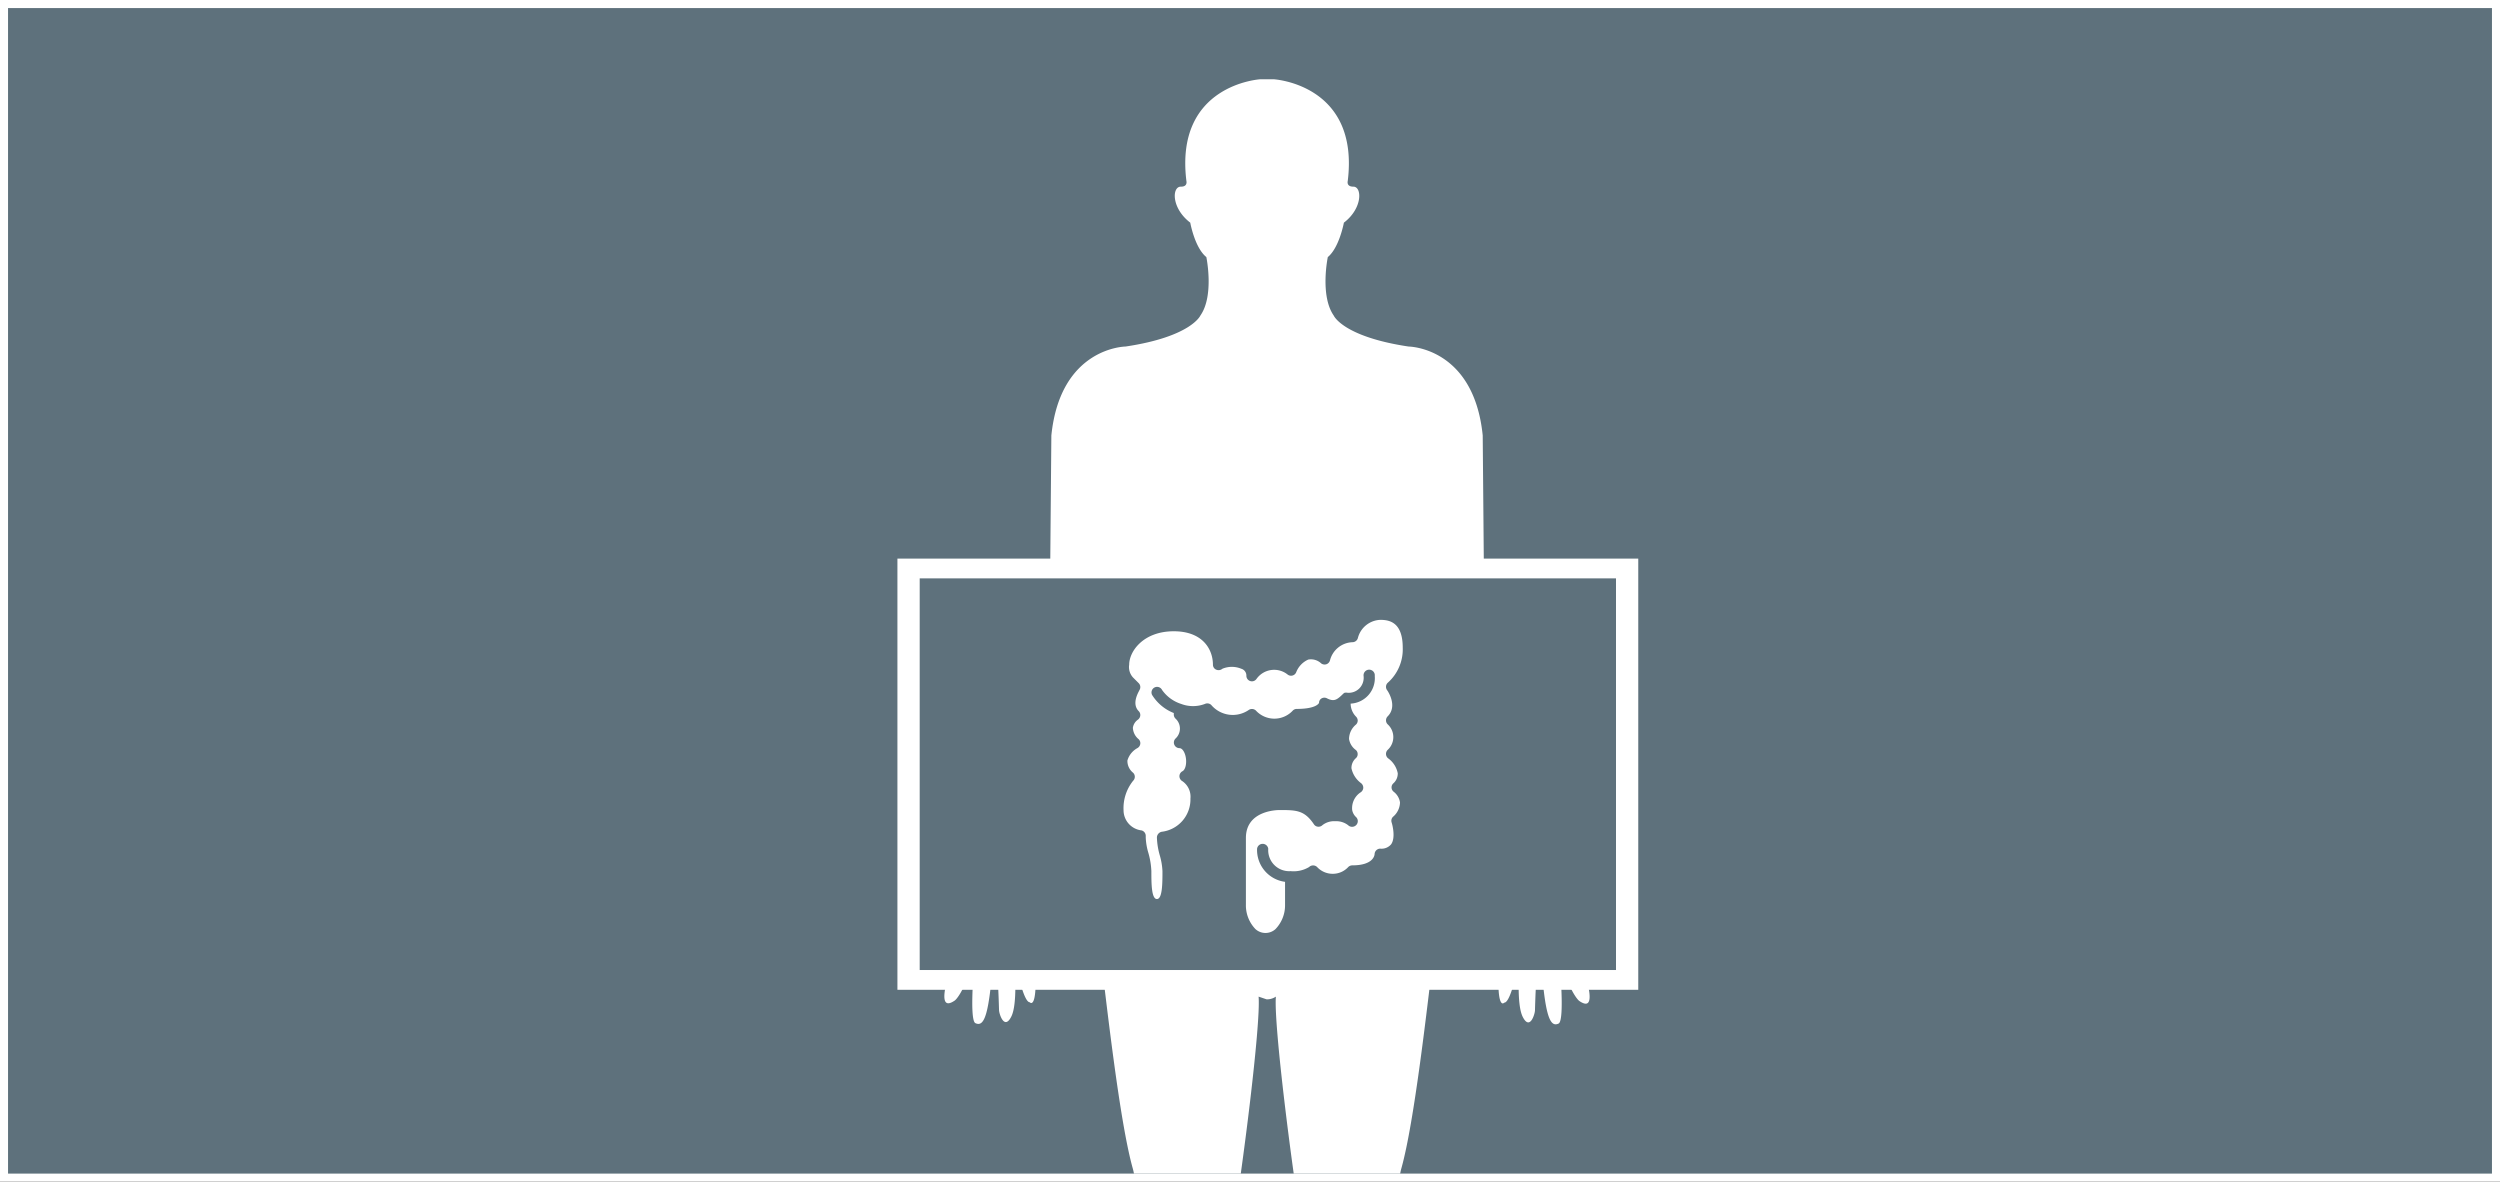 <svg width="311" height="147" xmlns="http://www.w3.org/2000/svg">
 <rect width="100%" height="100%" fill="#333333" stroke="none"/>
 <defs>
  <style>.cls-1,.cls-3{fill:none;}.cls-2{fill:#5e717c;}.cls-3{stroke:#fff;stroke-miterlimit:10;}.cls-4{clip-path:url(#clip-path);}.cls-5{fill:#fff;}</style>
  <clipPath id="clip-path">
   <rect id="svg_1" height="146" width="134" x="91" class="cls-1"/>
  </clipPath>
 </defs>
 <g>
  <title>Layer 1</title>
  <g id="Capa_2">
   <g id="Capa_2-2">
    <g id="Colorectal_Surgery">
     <rect id="svg_2" height="146" width="310" y="0.5" x="0.5" class="cls-2"/>
     <rect id="svg_3" height="146" width="310" y="0.5" x="0.5" class="cls-3"/>
     <g id="svg_4" class="cls-4">
      <path id="svg_5" d="m194.85,108.75a23.11,23.11 0 0 1 -3.13,-4.62c-0.72,-2 -1.26,-8.39 -1.26,-8.39c-0.23,-7.57 -2.07,-10.84 -2.07,-10.84c-3.2,-5.12 -3.8,-14.63 -3.8,-14.63l-0.14,-16.1c-1.11,-11 -9.22,-11.06 -9.22,-11.06c-8.18,-1.23 -9.31,-3.85 -9.31,-3.85c-1.74,-2.49 -0.74,-7.28 -0.74,-7.28c1.43,-1.17 2,-4.28 2,-4.28c2.37,-1.81 2.26,-4.5 1.17,-4.48c-0.89,0 -0.69,-0.7 -0.69,-0.7c1.49,-12.06 -9.22,-12.66 -9.22,-12.66l-1.64,0s-10.7,0.61 -9.21,12.66c0,0 0.19,0.72 -0.7,0.7c-1.1,0 -1.2,2.66 1.18,4.48c0,0 0.55,3.11 2,4.28c0,0 1,4.79 -0.74,7.27c0,0 -1.15,2.64 -9.32,3.86c0,0 -8.1,0.08 -9.22,11.06l-0.14,16.09s-0.6,9.54 -3.8,14.64c0,0 -1.85,3.27 -2.07,10.84c0,0 -0.54,6.39 -1.27,8.39a22.52,22.52 0 0 1 -3.14,4.62c-2.31,2.91 -6.23,9 -4.15,9.63c0,0 1.63,0.15 3.78,-4.11c0,0 0,1.64 -1.78,6.41c-0.33,0.89 -1.77,5.4 0.56,3.78c0,0 1.08,-0.74 2.49,-5.4c0,0 -0.76,7.83 0.07,8.22c1.1,0.53 1.7,-1 2.2,-7.87c0,0 0.5,-2.22 0.74,6.25c0,0.42 0.66,2.6 1.55,0.75c0.74,-1.55 0.41,-5.68 0.41,-7.07c0,0 1,5.34 1.86,5.34c0,0 1.06,1.25 0.64,-5.38a32,32 0 0 1 0.34,-4l0.1,-2.55s-0.26,-2.9 -0.26,-4.11a26.84,26.84 0 0 1 3.79,-8.47s5.72,-10.14 5.35,-16.77c0,0 -0.08,-6.33 2.23,-9.91c0,0 1.64,17.91 0.53,22.94c0,0 -5.15,12.36 -4,21.58c0.84,6.86 2.46,21.53 4.09,27.32c0.85,3 0.34,10.54 1,12.42c0.3,0.82 0.15,1.56 -0.52,3.44c-2.31,6.49 -2,11 3.79,28.29c0,0 1.78,3.82 0.88,10.68c0,0 -3.71,7.62 -1.33,7.78c0,0 0.2,0.51 1,0.1a2.46,2.46 0 0 0 2.67,0.61a2,2 0 0 0 2.38,0.11a1.68,1.68 0 0 0 2.22,0.24s1.69,1.12 2.68,-0.1c0,0 1.79,0.42 -1.39,-7.63c0,0 -1.21,-8.5 -1.88,-10.16c-1.27,-3.18 -0.37,-11.84 -0.1,-13.72a43.59,43.59 0 0 0 -0.59,-12.51c-0.58,-2.93 1,-8.48 1.58,-11.9c1.22,-7.18 3.56,-25.52 3.27,-29l1,0.34a2,2 0 0 0 1.15,-0.34c-0.29,3.46 2.05,21.79 3.27,29c0.57,3.42 2.16,9 1.58,11.9a43.58,43.58 0 0 0 -0.59,12.51c0.28,1.88 1.18,10.54 -0.1,13.72c-0.67,1.66 -1.89,10.16 -1.89,10.16c-3.17,8 -1.38,7.63 -1.38,7.63c1,1.22 2.67,0.1 2.67,0.1a1.67,1.67 0 0 0 2.18,-0.19a2,2 0 0 0 2.38,-0.11a2.44,2.44 0 0 0 2.66,-0.61c0.8,0.41 1,-0.1 1,-0.1c2.37,-0.15 -1.33,-7.78 -1.33,-7.78c-0.89,-6.86 0.88,-10.68 0.88,-10.68c5.82,-17.23 6.11,-21.8 3.79,-28.29c-0.67,-1.87 -0.82,-2.62 -0.52,-3.44c0.69,-1.88 0.19,-9.44 1,-12.42c1.64,-5.79 3.26,-20.46 4.1,-27.32c1.12,-9.22 -4,-21.58 -4,-21.58c-1.12,-5 0.52,-22.94 0.52,-22.94c2.3,3.58 2.22,9.91 2.22,9.91c-0.37,6.63 5.36,16.77 5.36,16.77a27.14,27.14 0 0 1 3.79,8.47c0,1.21 -0.26,4.11 -0.26,4.11l0.1,2.55a33.87,33.87 0 0 1 0.35,4c-0.43,6.63 0.63,5.38 0.63,5.38c0.9,0 1.86,-5.34 1.86,-5.34c0,1.37 -0.33,5.51 0.42,7.07c0.9,1.83 1.53,-0.33 1.54,-0.75c0.24,-8.47 0.75,-6.25 0.75,-6.25c0.49,6.85 1.09,8.4 2.19,7.87c0.83,-0.4 0.07,-8.22 0.07,-8.22c1.41,4.63 2.49,5.4 2.49,5.4c2.33,1.62 0.88,-2.9 0.56,-3.78c-1.74,-4.77 -1.78,-6.41 -1.78,-6.41c2.16,4.28 3.77,4.11 3.77,4.11c2.15,-0.67 -1.79,-6.72 -4.1,-9.63" class="cls-5"/>
      <rect id="svg_6" height="53.64" width="92.16" y="69.49" x="111.64" class="cls-5"/>
      <rect id="svg_7" height="48.72" width="86.62" y="71.95" x="114.41" class="cls-2"/>
     </g>
     <path id="svg_8" d="m173.4,98.51a0.68,0.68 0 0 1 -0.08,-1.05a1.62,1.62 0 0 0 0.56,-1.27a3,3 0 0 0 -1.19,-1.85a0.7,0.7 0 0 1 -0.27,-0.51a0.71,0.71 0 0 1 0.2,-0.54a2.15,2.15 0 0 0 0,-3.19a0.68,0.68 0 0 1 -0.2,-0.49a0.7,0.7 0 0 1 0.2,-0.49c1.3,-1.29 0,-3.19 -0.07,-3.27a0.7,0.7 0 0 1 0.07,-0.9a5.55,5.55 0 0 0 1.88,-4.37c0,-3.11 -1.58,-3.47 -2.78,-3.47a3,3 0 0 0 -2.8,2.26a0.7,0.7 0 0 1 -0.67,0.52a3,3 0 0 0 -2.8,2.26a0.7,0.7 0 0 1 -0.44,0.48a0.72,0.72 0 0 1 -0.65,-0.1a1.87,1.87 0 0 0 -1.61,-0.48a2.85,2.85 0 0 0 -1.5,1.57a0.69,0.69 0 0 1 -1.06,0.3a2.69,2.69 0 0 0 -3.89,0.55a0.69,0.69 0 0 1 -1.25,-0.41a0.88,0.88 0 0 0 -0.64,-0.87a3.06,3.06 0 0 0 -2.34,0a0.73,0.73 0 0 1 -0.76,0.12a0.66,0.66 0 0 1 -0.42,-0.61c0,-1.93 -1.28,-4.17 -4.87,-4.17c-3.79,0 -5.55,2.49 -5.55,4.17a1.9,1.9 0 0 0 0.49,1.59l0.69,0.69a0.7,0.7 0 0 1 0.09,0.88c0,0.07 -1.05,1.63 -0.09,2.6a0.68,0.68 0 0 1 0.2,0.56a0.72,0.72 0 0 1 -0.3,0.51a1.5,1.5 0 0 0 -0.62,1a1.94,1.94 0 0 0 0.72,1.43a0.68,0.68 0 0 1 0.2,0.59a0.71,0.71 0 0 1 -0.35,0.51a2.57,2.57 0 0 0 -1.25,1.55a1.88,1.88 0 0 0 0.71,1.52a0.7,0.7 0 0 1 0,1a5.45,5.45 0 0 0 -1.19,3.68a2.53,2.53 0 0 0 2.23,2.49a0.7,0.7 0 0 1 0.53,0.67l0,0.23a7.72,7.72 0 0 0 0.33,1.91a9.61,9.61 0 0 1 0.37,2.26c0,1.46 0,3.47 0.69,3.47s0.69,-2 0.69,-3.47a8.38,8.38 0 0 0 -0.32,-1.92a9,9 0 0 1 -0.37,-2.25a0.74,0.74 0 0 1 0.61,-0.73a4.05,4.05 0 0 0 3.56,-4.13a2.34,2.34 0 0 0 -1,-2.16a0.72,0.72 0 0 1 -0.37,-0.63a0.71,0.71 0 0 1 0.38,-0.61c0.39,-0.2 0.57,-1.07 0.38,-1.87c-0.1,-0.45 -0.37,-1 -0.76,-1a0.7,0.7 0 0 1 -0.49,-1.19a1.68,1.68 0 0 0 0,-2.49a0.71,0.71 0 0 1 -0.21,-0.49l0,-0.2a5.57,5.57 0 0 1 -2.7,-2.25a0.69,0.69 0 0 1 1.24,-0.62a4.62,4.62 0 0 0 2.38,1.74a4.16,4.16 0 0 0 2.95,0a0.7,0.7 0 0 1 0.79,0.13a3.51,3.51 0 0 0 4.65,0.63a0.71,0.71 0 0 1 0.91,0.07a3.12,3.12 0 0 0 4.58,0a0.68,0.68 0 0 1 0.48,-0.21c2.53,0 2.79,-0.75 2.79,-0.76a0.62,0.62 0 0 1 0.32,-0.55a0.69,0.69 0 0 1 0.68,0c0.9,0.45 1.26,0.15 2,-0.57l0,0a0.6,0.6 0 0 1 0.21,-0.14l0.06,0a0.63,0.63 0 0 1 0.19,0l0,0a1.86,1.86 0 0 0 1.55,-0.53a1.89,1.89 0 0 0 0.53,-1.55a0.7,0.7 0 1 1 1.39,0a3.17,3.17 0 0 1 -3,3.44a2.33,2.33 0 0 0 0.67,1.62a0.71,0.71 0 0 1 0.21,0.49a0.69,0.69 0 0 1 -0.21,0.49a2.36,2.36 0 0 0 -0.87,1.79a2.08,2.08 0 0 0 0.78,1.33a0.64,0.64 0 0 1 0.29,0.5a0.66,0.66 0 0 1 -0.2,0.55a1.63,1.63 0 0 0 -0.57,1.27a3.11,3.11 0 0 0 1.19,1.85a0.72,0.72 0 0 1 0.28,0.62a0.73,0.73 0 0 1 -0.38,0.56a2.36,2.36 0 0 0 -1,2.16a1.58,1.58 0 0 0 0.49,0.89a0.7,0.7 0 0 1 0,1a0.71,0.71 0 0 1 -1,0a2.41,2.41 0 0 0 -1.59,-0.49a2.35,2.35 0 0 0 -1.6,0.49a0.69,0.69 0 0 1 -0.56,0.19a0.66,0.66 0 0 1 -0.5,-0.3c-1.19,-1.77 -2.22,-1.77 -4.29,-1.77c-0.17,0 -4.17,0 -4.17,3.47l0,8.34a4.25,4.25 0 0 0 1.19,3a1.85,1.85 0 0 0 2.49,0a4.25,4.25 0 0 0 1.19,-3l0,-2.88a4,4 0 0 1 -3.48,-4.11a0.7,0.7 0 0 1 1.39,0a2.61,2.61 0 0 0 2.78,2.78a3.74,3.74 0 0 0 2.3,-0.51a0.72,0.72 0 0 1 1,0a2.63,2.63 0 0 0 1.94,0.84a2.6,2.6 0 0 0 1.94,-0.85a0.74,0.74 0 0 1 0.49,-0.2c2.64,0 2.77,-1.26 2.78,-1.4a0.71,0.71 0 0 1 0.69,-0.68a1.56,1.56 0 0 0 1.36,-0.53c0.55,-0.75 0.22,-2.26 0.07,-2.72a0.69,0.69 0 0 1 0.17,-0.71a2.4,2.4 0 0 0 0.87,-1.79a2.05,2.05 0 0 0 -0.79,-1.33" class="cls-5"/>
    </g>
   </g>
  </g>
 </g>
</svg>